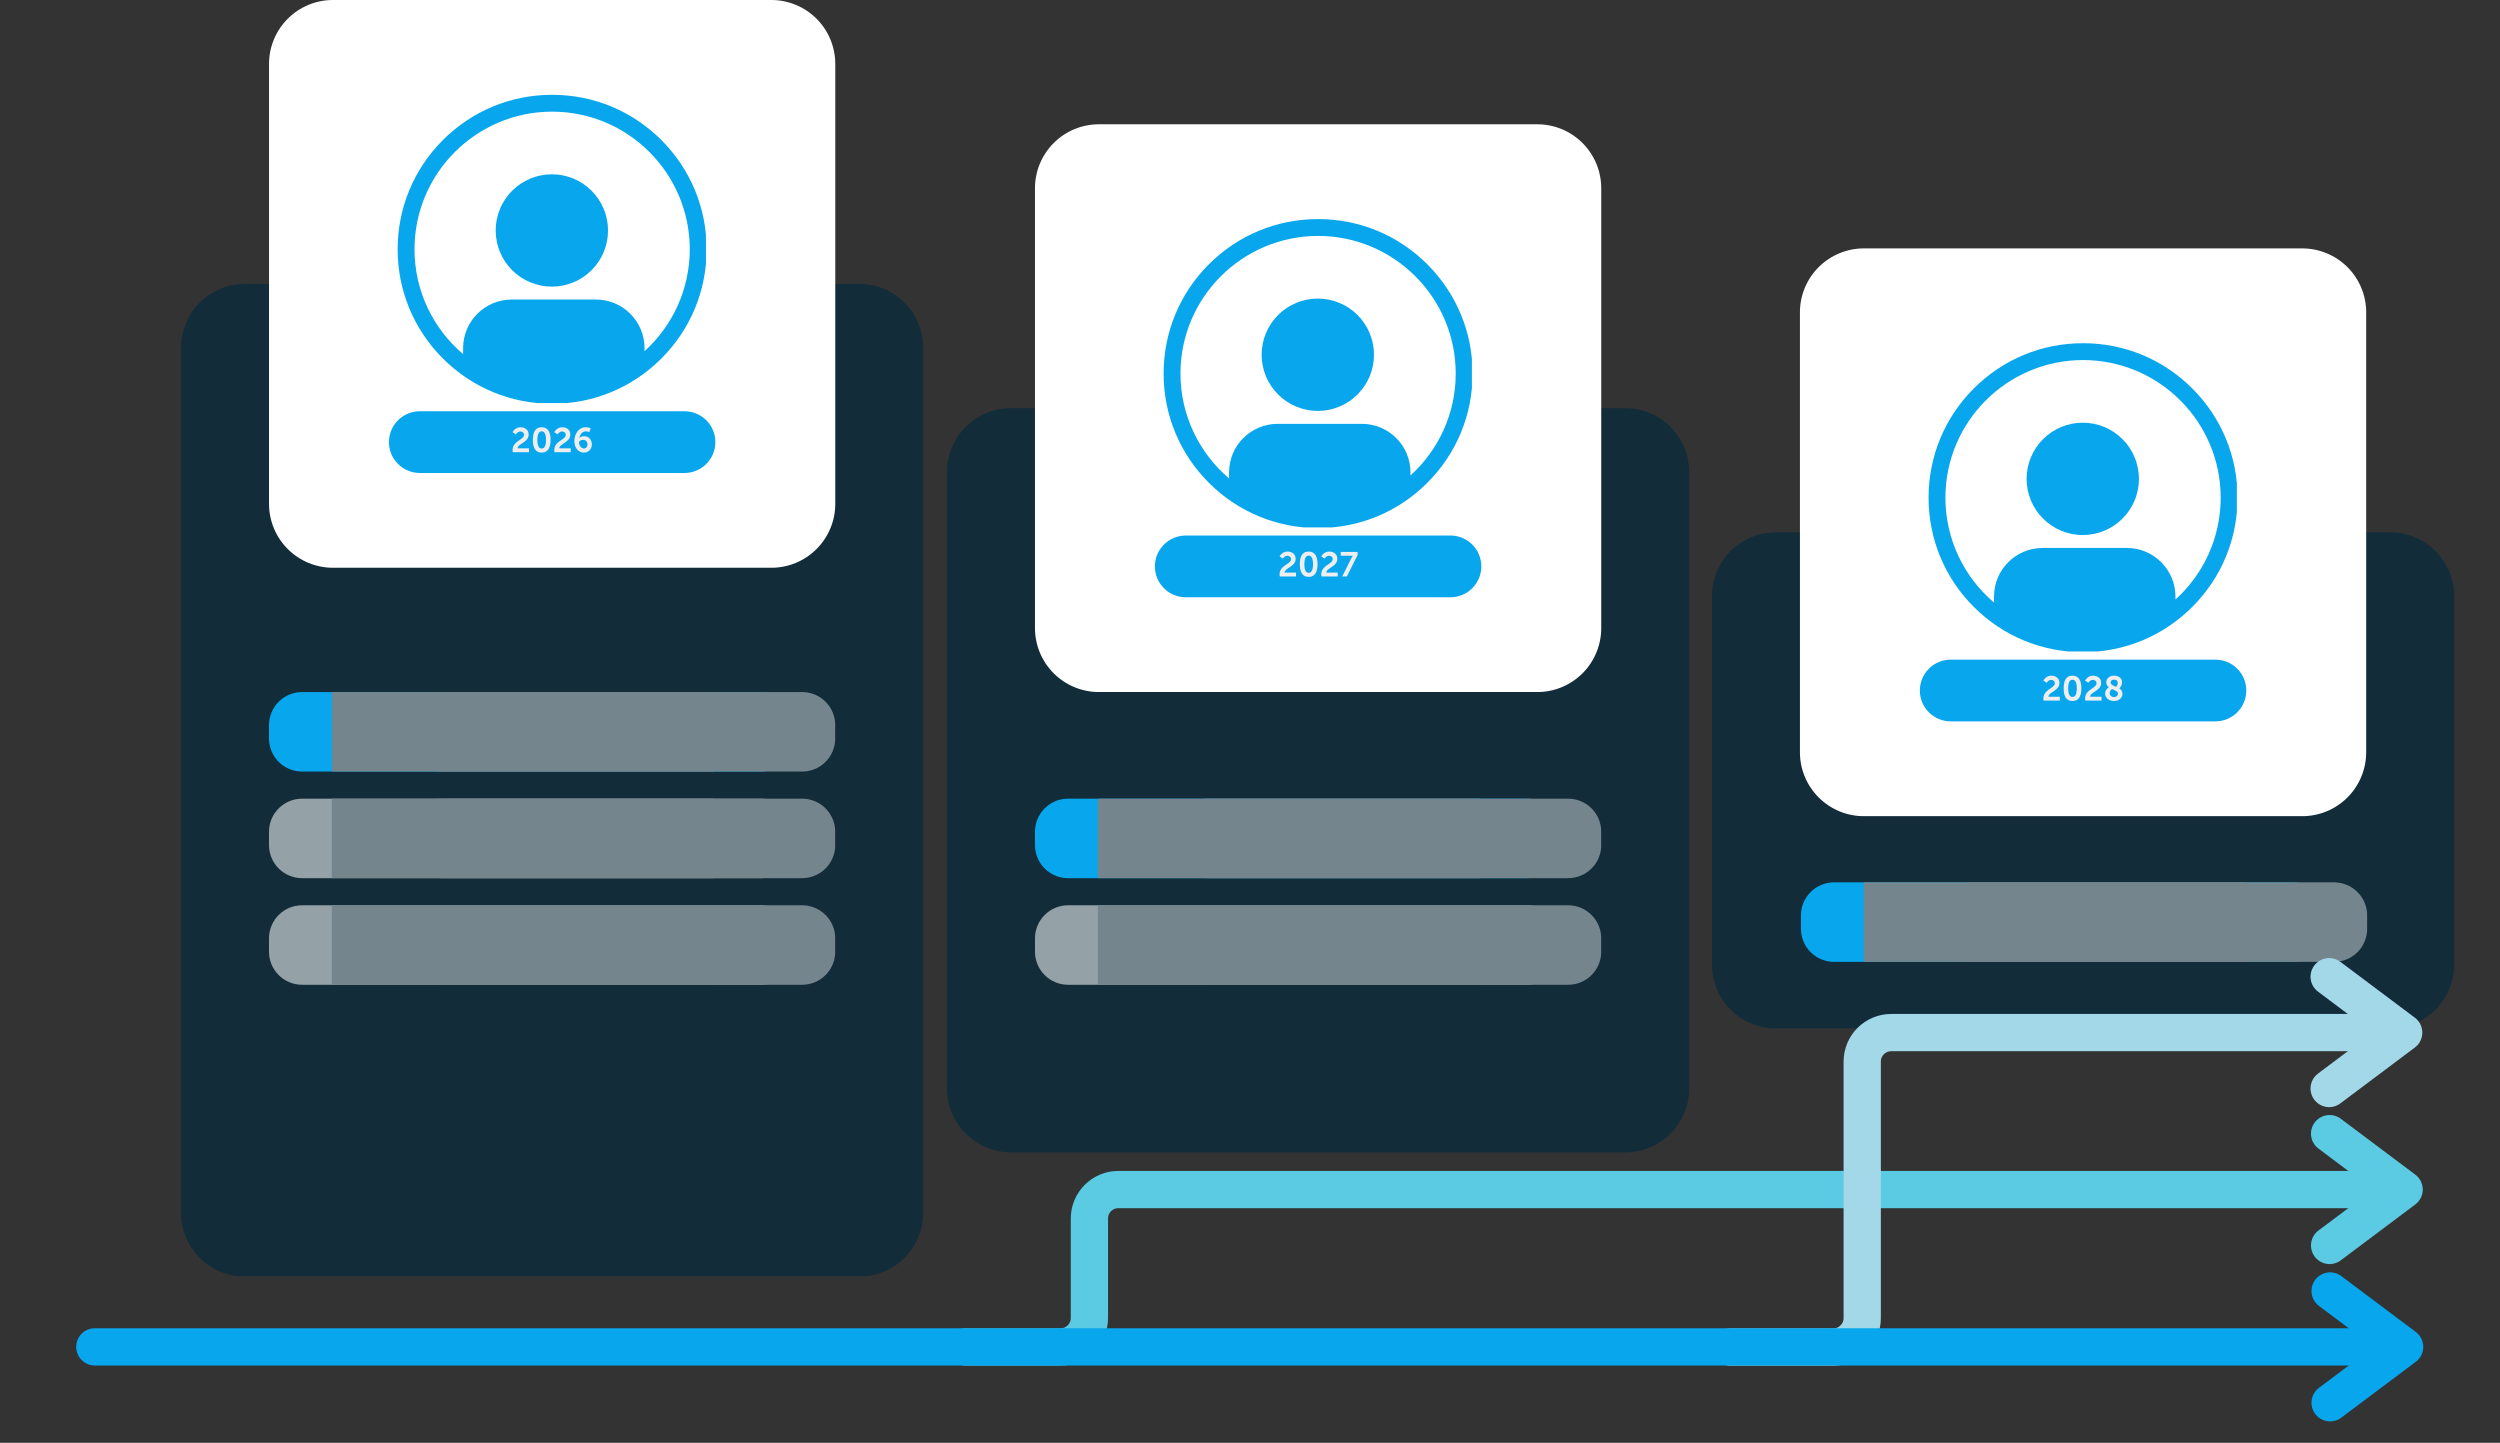 <svg xmlns="http://www.w3.org/2000/svg" xmlns:xlink="http://www.w3.org/1999/xlink" width="1206" zoomAndPan="magnify" viewBox="0 0 904.5 522" height="696" preserveAspectRatio="xMidYMid meet" version="1.0"><rect x="0" y="0" width="904.5" height="522" fill="#333333" stroke="none"/><defs><filter x="0%" y="0%" width="100%" height="100%" id="999847f999"><feColorMatrix values="0 0 0 0 1 0 0 0 0 1 0 0 0 0 1 0 0 0 1 0" color-interpolation-filters="sRGB"/></filter><g/><mask id="79020fb128"><g filter="url(#999847f999)"><rect x="-90.45" width="1085.4" fill="#000000" y="-52.2" height="626.4" fill-opacity="0.8"/></g></mask><clipPath id="d2622b3b4d"><path d="M 0.492 0.711 L 269.02 0.711 L 269.02 360 L 0.492 360 Z M 0.492 0.711 " clip-rule="nonzero"/></clipPath><clipPath id="6acf408156"><path d="M 23.629 0.711 L 245.879 0.711 C 252.016 0.711 257.902 3.148 262.242 7.488 C 266.582 11.824 269.02 17.711 269.02 23.848 L 269.02 336.746 C 269.02 342.883 266.582 348.766 262.242 353.105 C 257.902 357.445 252.016 359.883 245.879 359.883 L 23.629 359.883 C 17.492 359.883 11.605 357.445 7.27 353.105 C 2.93 348.766 0.492 342.883 0.492 336.746 L 0.492 23.848 C 0.492 17.711 2.93 11.824 7.27 7.488 C 11.605 3.148 17.492 0.711 23.629 0.711 Z M 23.629 0.711 " clip-rule="nonzero"/></clipPath><clipPath id="8402095696"><rect x="0" width="270" y="0" height="361"/></clipPath><clipPath id="be837ee012"><path d="M 97.332 0 L 302.203 0 L 302.203 205.941 L 97.332 205.941 Z M 97.332 0 " clip-rule="nonzero"/></clipPath><clipPath id="0abed08686"><path d="M 120.469 0 L 279.066 0 C 285.203 0 291.09 2.438 295.426 6.777 C 299.766 11.117 302.203 17 302.203 23.137 L 302.203 182.281 C 302.203 188.418 299.766 194.305 295.426 198.641 C 291.09 202.98 285.203 205.418 279.066 205.418 L 120.469 205.418 C 114.332 205.418 108.449 202.98 104.109 198.641 C 99.77 194.305 97.332 188.418 97.332 182.281 L 97.332 23.137 C 97.332 17 99.77 11.117 104.109 6.777 C 108.449 2.438 114.332 0 120.469 0 Z M 120.469 0 " clip-rule="nonzero"/></clipPath><clipPath id="f54406459d"><path d="M 140.719 148.793 L 258.898 148.793 L 258.898 171.121 L 140.719 171.121 Z M 140.719 148.793 " clip-rule="nonzero"/></clipPath><clipPath id="b1a705ef30"><path d="M 151.883 148.793 L 247.656 148.793 C 250.617 148.793 253.457 149.969 255.551 152.062 C 257.645 154.156 258.82 156.996 258.82 159.957 C 258.82 162.918 257.645 165.758 255.551 167.852 C 253.457 169.945 250.617 171.121 247.656 171.121 L 151.883 171.121 C 148.922 171.121 146.082 169.945 143.988 167.852 C 141.895 165.758 140.719 162.918 140.719 159.957 C 140.719 156.996 141.895 154.156 143.988 152.062 C 146.082 149.969 148.922 148.793 151.883 148.793 Z M 151.883 148.793 " clip-rule="nonzero"/></clipPath><clipPath id="eb440c0a4b"><path d="M 143.871 34.301 L 255.41 34.301 L 255.41 145.836 L 143.871 145.836 Z M 143.871 34.301 " clip-rule="nonzero"/></clipPath><mask id="7f83ae0af1"><g filter="url(#999847f999)"><rect x="-90.45" width="1085.4" fill="#000000" y="-52.2" height="626.4" fill-opacity="0.8"/></g></mask><clipPath id="e126130596"><path d="M 0.625 0.676 L 269.152 0.676 L 269.152 270 L 0.625 270 Z M 0.625 0.676 " clip-rule="nonzero"/></clipPath><clipPath id="8940bd18c5"><path d="M 23.766 0.676 L 246.016 0.676 C 252.152 0.676 258.039 3.113 262.379 7.449 C 266.715 11.789 269.152 17.676 269.152 23.812 L 269.152 246.781 C 269.152 252.918 266.715 258.801 262.379 263.141 C 258.039 267.48 252.152 269.918 246.016 269.918 L 23.766 269.918 C 17.629 269.918 11.742 267.48 7.402 263.141 C 3.062 258.801 0.625 252.918 0.625 246.781 L 0.625 23.812 C 0.625 17.676 3.062 11.789 7.402 7.449 C 11.742 3.113 17.629 0.676 23.766 0.676 Z M 23.766 0.676 " clip-rule="nonzero"/></clipPath><clipPath id="740450ffeb"><rect x="0" width="270" y="0" height="271"/></clipPath><clipPath id="da65357499"><path d="M 374.453 44.965 L 579.328 44.965 L 579.328 250.906 L 374.453 250.906 Z M 374.453 44.965 " clip-rule="nonzero"/></clipPath><clipPath id="1821b03026"><path d="M 397.59 44.965 L 556.188 44.965 C 562.324 44.965 568.211 47.402 572.551 51.742 C 576.891 56.082 579.328 61.965 579.328 68.102 L 579.328 227.246 C 579.328 233.383 576.891 239.27 572.551 243.605 C 568.211 247.945 562.324 250.383 556.188 250.383 L 397.59 250.383 C 391.457 250.383 385.57 247.945 381.23 243.605 C 376.891 239.27 374.453 233.383 374.453 227.246 L 374.453 68.102 C 374.453 61.965 376.891 56.082 381.23 51.742 C 385.57 47.402 391.457 44.965 397.59 44.965 Z M 397.59 44.965 " clip-rule="nonzero"/></clipPath><clipPath id="41096fe9c2"><path d="M 417.84 193.758 L 536 193.758 L 536 216.086 L 417.84 216.086 Z M 417.84 193.758 " clip-rule="nonzero"/></clipPath><clipPath id="a9cf125943"><path d="M 429.004 193.758 L 524.777 193.758 C 527.738 193.758 530.578 194.934 532.672 197.027 C 534.766 199.121 535.941 201.961 535.941 204.922 C 535.941 207.883 534.766 210.723 532.672 212.816 C 530.578 214.91 527.738 216.086 524.777 216.086 L 429.004 216.086 C 426.043 216.086 423.203 214.91 421.109 212.816 C 419.016 210.723 417.84 207.883 417.84 204.922 C 417.84 201.961 419.016 199.121 421.109 197.027 C 423.203 194.934 426.043 193.758 429.004 193.758 Z M 429.004 193.758 " clip-rule="nonzero"/></clipPath><clipPath id="d9c8f77b98"><path d="M 420.996 79.262 L 532.531 79.262 L 532.531 190.801 L 420.996 190.801 Z M 420.996 79.262 " clip-rule="nonzero"/></clipPath><mask id="de39e31d1d"><g filter="url(#999847f999)"><rect x="-90.45" width="1085.4" fill="#000000" y="-52.2" height="626.4" fill-opacity="0.8"/></g></mask><clipPath id="e243fc5533"><path d="M 0.387 0.582 L 268.914 0.582 L 268.914 180.77 L 0.387 180.77 Z M 0.387 0.582 " clip-rule="nonzero"/></clipPath><clipPath id="ce58efbd39"><path d="M 23.527 0.582 L 245.777 0.582 C 251.914 0.582 257.801 3.02 262.137 7.359 C 266.477 11.699 268.914 17.582 268.914 23.719 L 268.914 156.957 C 268.914 163.09 266.477 168.977 262.137 173.316 C 257.801 177.656 251.914 180.094 245.777 180.094 L 23.527 180.094 C 17.391 180.094 11.504 177.656 7.164 173.316 C 2.824 168.977 0.387 163.09 0.387 156.957 L 0.387 23.719 C 0.387 17.582 2.824 11.699 7.164 7.359 C 11.504 3.02 17.391 0.582 23.527 0.582 Z M 23.527 0.582 " clip-rule="nonzero"/></clipPath><clipPath id="00e6d7a7c5"><rect x="0" width="270" y="0" height="181"/></clipPath><clipPath id="45235bd76e"><path d="M 651.215 89.871 L 856.086 89.871 L 856.086 295.816 L 651.215 295.816 Z M 651.215 89.871 " clip-rule="nonzero"/></clipPath><clipPath id="3d6ec89b22"><path d="M 674.352 89.871 L 832.949 89.871 C 839.086 89.871 844.973 92.309 849.312 96.648 C 853.648 100.988 856.086 106.875 856.086 113.012 L 856.086 272.156 C 856.086 278.289 853.648 284.176 849.312 288.516 C 844.973 292.855 839.086 295.293 832.949 295.293 L 674.352 295.293 C 668.215 295.293 662.332 292.855 657.992 288.516 C 653.652 284.176 651.215 278.289 651.215 272.156 L 651.215 113.012 C 651.215 106.875 653.652 100.988 657.992 96.648 C 662.332 92.309 668.215 89.871 674.352 89.871 Z M 674.352 89.871 " clip-rule="nonzero"/></clipPath><clipPath id="7a0e83c40a"><path d="M 694.602 238.664 L 812.785 238.664 L 812.785 260.992 L 694.602 260.992 Z M 694.602 238.664 " clip-rule="nonzero"/></clipPath><clipPath id="07b11246ac"><path d="M 705.766 238.664 L 801.539 238.664 C 804.5 238.664 807.34 239.84 809.434 241.934 C 811.527 244.027 812.703 246.867 812.703 249.828 C 812.703 252.789 811.527 255.629 809.434 257.723 C 807.34 259.816 804.5 260.992 801.539 260.992 L 705.766 260.992 C 702.805 260.992 699.965 259.816 697.871 257.723 C 695.777 255.629 694.602 252.789 694.602 249.828 C 694.602 246.867 695.777 244.027 697.871 241.934 C 699.965 239.84 702.805 238.664 705.766 238.664 Z M 705.766 238.664 " clip-rule="nonzero"/></clipPath><clipPath id="a6e8e06f6a"><path d="M 697.758 124.172 L 809.293 124.172 L 809.293 235.707 L 697.758 235.707 Z M 697.758 124.172 " clip-rule="nonzero"/></clipPath><clipPath id="527d12c4fd"><path d="M 651.578 319.234 L 841.711 319.234 L 841.711 348.004 L 651.578 348.004 Z M 651.578 319.234 " clip-rule="nonzero"/></clipPath><clipPath id="b28f7086c9"><path d="M 663.555 319.234 L 829.715 319.234 C 832.891 319.234 835.938 320.496 838.184 322.742 C 840.43 324.988 841.691 328.035 841.691 331.215 L 841.691 336.027 C 841.691 339.203 840.43 342.25 838.184 344.496 C 835.938 346.742 832.891 348.004 829.715 348.004 L 663.555 348.004 C 660.375 348.004 657.332 346.742 655.086 344.496 C 652.84 342.25 651.578 339.203 651.578 336.027 L 651.578 331.215 C 651.578 328.035 652.84 324.988 655.086 322.742 C 657.332 320.496 660.375 319.234 663.555 319.234 Z M 663.555 319.234 " clip-rule="nonzero"/></clipPath><clipPath id="cac5d9e7fa"><path d="M 702.137 319.234 L 856.539 319.234 L 856.539 348.004 L 702.137 348.004 Z M 702.137 319.234 " clip-rule="nonzero"/></clipPath><clipPath id="86a46e390f"><path d="M 714.117 319.234 L 844.473 319.234 C 847.648 319.234 850.695 320.496 852.941 322.742 C 855.188 324.988 856.449 328.035 856.449 331.215 L 856.449 336.027 C 856.449 339.203 855.188 342.25 852.941 344.496 C 850.695 346.742 847.648 348.004 844.473 348.004 L 714.117 348.004 C 710.938 348.004 707.895 346.742 705.648 344.496 C 703.402 342.25 702.137 339.203 702.137 336.027 L 702.137 331.215 C 702.137 328.035 703.402 324.988 705.648 322.742 C 707.895 320.496 710.938 319.234 714.117 319.234 Z M 714.117 319.234 " clip-rule="nonzero"/></clipPath><clipPath id="2e23f81a3f"><path d="M 674.316 319.234 L 812.637 319.234 L 812.637 348.004 L 674.316 348.004 Z M 674.316 319.234 " clip-rule="nonzero"/></clipPath><clipPath id="9f81e4fb0c"><path d="M 273 354 L 903.387 354 L 903.387 521 L 273 521 Z M 273 354 " clip-rule="nonzero"/></clipPath><clipPath id="489d5dc9f9"><path d="M 549 297 L 903.387 297 L 903.387 521 L 549 521 Z M 549 297 " clip-rule="nonzero"/></clipPath><clipPath id="0347d422de"><path d="M 97.32 250.383 L 287.453 250.383 L 287.453 279.152 L 97.32 279.152 Z M 97.32 250.383 " clip-rule="nonzero"/></clipPath><clipPath id="940214fd1a"><path d="M 109.297 250.383 L 275.457 250.383 C 278.633 250.383 281.68 251.645 283.926 253.891 C 286.172 256.137 287.434 259.184 287.434 262.359 L 287.434 267.176 C 287.434 270.352 286.172 273.398 283.926 275.645 C 281.68 277.891 278.633 279.152 275.457 279.152 L 109.297 279.152 C 106.117 279.152 103.074 277.891 100.828 275.645 C 98.582 273.398 97.32 270.352 97.32 267.176 L 97.32 262.359 C 97.32 259.184 98.582 256.137 100.828 253.891 C 103.074 251.645 106.117 250.383 109.297 250.383 Z M 109.297 250.383 " clip-rule="nonzero"/></clipPath><clipPath id="47d41386cf"><path d="M 147.879 250.383 L 302.281 250.383 L 302.281 279.152 L 147.879 279.152 Z M 147.879 250.383 " clip-rule="nonzero"/></clipPath><clipPath id="0a92e9feb9"><path d="M 159.859 250.383 L 290.215 250.383 C 293.391 250.383 296.438 251.645 298.684 253.891 C 300.93 256.137 302.191 259.184 302.191 262.359 L 302.191 267.176 C 302.191 270.352 300.93 273.398 298.684 275.645 C 296.438 277.891 293.391 279.152 290.215 279.152 L 159.859 279.152 C 156.68 279.152 153.637 277.891 151.391 275.645 C 149.145 273.398 147.879 270.352 147.879 267.176 L 147.879 262.359 C 147.879 259.184 149.145 256.137 151.391 253.891 C 153.637 251.645 156.68 250.383 159.859 250.383 Z M 159.859 250.383 " clip-rule="nonzero"/></clipPath><clipPath id="008db5953d"><path d="M 120.059 250.383 L 258.379 250.383 L 258.379 279.152 L 120.059 279.152 Z M 120.059 250.383 " clip-rule="nonzero"/></clipPath><clipPath id="3c995cf491"><path d="M 97.32 288.957 L 287.453 288.957 L 287.453 317.723 L 97.32 317.723 Z M 97.32 288.957 " clip-rule="nonzero"/></clipPath><clipPath id="078c04a305"><path d="M 109.297 288.957 L 275.457 288.957 C 278.633 288.957 281.68 290.219 283.926 292.465 C 286.172 294.711 287.434 297.758 287.434 300.934 L 287.434 305.746 C 287.434 308.922 286.172 311.969 283.926 314.215 C 281.68 316.461 278.633 317.723 275.457 317.723 L 109.297 317.723 C 106.117 317.723 103.074 316.461 100.828 314.215 C 98.582 311.969 97.32 308.922 97.32 305.746 L 97.32 300.934 C 97.32 297.758 98.582 294.711 100.828 292.465 C 103.074 290.219 106.117 288.957 109.297 288.957 Z M 109.297 288.957 " clip-rule="nonzero"/></clipPath><clipPath id="6a30a1aeae"><path d="M 147.879 288.957 L 302.281 288.957 L 302.281 317.723 L 147.879 317.723 Z M 147.879 288.957 " clip-rule="nonzero"/></clipPath><clipPath id="6157278898"><path d="M 159.859 288.957 L 290.215 288.957 C 293.391 288.957 296.438 290.219 298.684 292.465 C 300.93 294.711 302.191 297.758 302.191 300.934 L 302.191 305.746 C 302.191 308.922 300.93 311.969 298.684 314.215 C 296.438 316.461 293.391 317.723 290.215 317.723 L 159.859 317.723 C 156.68 317.723 153.637 316.461 151.391 314.215 C 149.145 311.969 147.879 308.922 147.879 305.746 L 147.879 300.934 C 147.879 297.758 149.145 294.711 151.391 292.465 C 153.637 290.219 156.68 288.957 159.859 288.957 Z M 159.859 288.957 " clip-rule="nonzero"/></clipPath><clipPath id="5f182b627e"><path d="M 120.059 288.957 L 258.379 288.957 L 258.379 317.723 L 120.059 317.723 Z M 120.059 288.957 " clip-rule="nonzero"/></clipPath><clipPath id="49834b8a94"><path d="M 97.32 327.527 L 287.453 327.527 L 287.453 356.293 L 97.32 356.293 Z M 97.32 327.527 " clip-rule="nonzero"/></clipPath><clipPath id="31635e77af"><path d="M 109.297 327.527 L 275.457 327.527 C 278.633 327.527 281.68 328.789 283.926 331.035 C 286.172 333.281 287.434 336.328 287.434 339.504 L 287.434 344.316 C 287.434 347.496 286.172 350.539 283.926 352.785 C 281.68 355.031 278.633 356.293 275.457 356.293 L 109.297 356.293 C 106.117 356.293 103.074 355.031 100.828 352.785 C 98.582 350.539 97.32 347.496 97.32 344.316 L 97.32 339.504 C 97.32 336.328 98.582 333.281 100.828 331.035 C 103.074 328.789 106.117 327.527 109.297 327.527 Z M 109.297 327.527 " clip-rule="nonzero"/></clipPath><clipPath id="0f36d1eb75"><path d="M 147.879 327.527 L 302.281 327.527 L 302.281 356.293 L 147.879 356.293 Z M 147.879 327.527 " clip-rule="nonzero"/></clipPath><clipPath id="6c99c6d6c9"><path d="M 159.859 327.527 L 290.215 327.527 C 293.391 327.527 296.438 328.789 298.684 331.035 C 300.93 333.281 302.191 336.328 302.191 339.504 L 302.191 344.316 C 302.191 347.496 300.93 350.539 298.684 352.785 C 296.438 355.031 293.391 356.293 290.215 356.293 L 159.859 356.293 C 156.68 356.293 153.637 355.031 151.391 352.785 C 149.145 350.539 147.879 347.496 147.879 344.316 L 147.879 339.504 C 147.879 336.328 149.145 333.281 151.391 331.035 C 153.637 328.789 156.68 327.527 159.859 327.527 Z M 159.859 327.527 " clip-rule="nonzero"/></clipPath><clipPath id="ae4c6e1d76"><path d="M 120.059 327.527 L 258.379 327.527 L 258.379 356.293 L 120.059 356.293 Z M 120.059 327.527 " clip-rule="nonzero"/></clipPath><clipPath id="2fb3e9194e"><path d="M 374.453 288.957 L 564.59 288.957 L 564.59 317.723 L 374.453 317.723 Z M 374.453 288.957 " clip-rule="nonzero"/></clipPath><clipPath id="3540a0255c"><path d="M 386.43 288.957 L 552.59 288.957 C 555.77 288.957 558.812 290.219 561.059 292.465 C 563.305 294.711 564.566 297.758 564.566 300.934 L 564.566 305.746 C 564.566 308.922 563.305 311.969 561.059 314.215 C 558.812 316.461 555.77 317.723 552.59 317.723 L 386.43 317.723 C 383.254 317.723 380.207 316.461 377.961 314.215 C 375.715 311.969 374.453 308.922 374.453 305.746 L 374.453 300.934 C 374.453 297.758 375.715 294.711 377.961 292.465 C 380.207 290.219 383.254 288.957 386.43 288.957 Z M 386.43 288.957 " clip-rule="nonzero"/></clipPath><clipPath id="fd3244d84c"><path d="M 425.016 288.957 L 579.418 288.957 L 579.418 317.723 L 425.016 317.723 Z M 425.016 288.957 " clip-rule="nonzero"/></clipPath><clipPath id="cc3d39d3ef"><path d="M 436.992 288.957 L 567.348 288.957 C 570.527 288.957 573.574 290.219 575.82 292.465 C 578.066 294.711 579.328 297.758 579.328 300.934 L 579.328 305.746 C 579.328 308.922 578.066 311.969 575.82 314.215 C 573.574 316.461 570.527 317.723 567.348 317.723 L 436.992 317.723 C 433.816 317.723 430.77 316.461 428.523 314.215 C 426.277 311.969 425.016 308.922 425.016 305.746 L 425.016 300.934 C 425.016 297.758 426.277 294.711 428.523 292.465 C 430.77 290.219 433.816 288.957 436.992 288.957 Z M 436.992 288.957 " clip-rule="nonzero"/></clipPath><clipPath id="42e5ab1963"><path d="M 397.195 288.957 L 535.512 288.957 L 535.512 317.723 L 397.195 317.723 Z M 397.195 288.957 " clip-rule="nonzero"/></clipPath><clipPath id="2232312cae"><path d="M 374.453 327.527 L 564.59 327.527 L 564.59 356.293 L 374.453 356.293 Z M 374.453 327.527 " clip-rule="nonzero"/></clipPath><clipPath id="6fda7435be"><path d="M 386.43 327.527 L 552.59 327.527 C 555.77 327.527 558.812 328.789 561.059 331.035 C 563.305 333.281 564.566 336.328 564.566 339.504 L 564.566 344.316 C 564.566 347.496 563.305 350.539 561.059 352.785 C 558.812 355.031 555.77 356.293 552.59 356.293 L 386.43 356.293 C 383.254 356.293 380.207 355.031 377.961 352.785 C 375.715 350.539 374.453 347.496 374.453 344.316 L 374.453 339.504 C 374.453 336.328 375.715 333.281 377.961 331.035 C 380.207 328.789 383.254 327.527 386.43 327.527 Z M 386.43 327.527 " clip-rule="nonzero"/></clipPath><clipPath id="3b407c8ba2"><path d="M 425.016 327.527 L 579.418 327.527 L 579.418 356.293 L 425.016 356.293 Z M 425.016 327.527 " clip-rule="nonzero"/></clipPath><clipPath id="a9cfcdef24"><path d="M 436.992 327.527 L 567.348 327.527 C 570.527 327.527 573.574 328.789 575.82 331.035 C 578.066 333.281 579.328 336.328 579.328 339.504 L 579.328 344.316 C 579.328 347.496 578.066 350.539 575.82 352.785 C 573.574 355.031 570.527 356.293 567.348 356.293 L 436.992 356.293 C 433.816 356.293 430.77 355.031 428.523 352.785 C 426.277 350.539 425.016 347.496 425.016 344.316 L 425.016 339.504 C 425.016 336.328 426.277 333.281 428.523 331.035 C 430.77 328.789 433.816 327.527 436.992 327.527 Z M 436.992 327.527 " clip-rule="nonzero"/></clipPath><clipPath id="49d0bcf184"><path d="M 397.195 327.527 L 535.512 327.527 L 535.512 356.293 L 397.195 356.293 Z M 397.195 327.527 " clip-rule="nonzero"/></clipPath></defs><g mask="url(#79020fb128)"><g transform="matrix(1, 0, 0, 1, 65, 102)"><g clip-path="url(#8402095696)"><g clip-path="url(#d2622b3b4d)"><g clip-path="url(#6acf408156)"><path fill="#0a2a3c" d="M 0.492 0.711 L 269.02 0.711 L 269.02 359.68 L 0.492 359.68 Z M 0.492 0.711 " fill-opacity="1" fill-rule="nonzero"/></g></g></g></g></g><g clip-path="url(#be837ee012)"><g clip-path="url(#0abed08686)"><path fill="#ffffff" d="M 97.332 0 L 302.203 0 L 302.203 205.406 L 97.332 205.406 Z M 97.332 0 " fill-opacity="1" fill-rule="nonzero"/></g></g><g clip-path="url(#f54406459d)"><g clip-path="url(#b1a705ef30)"><path fill="#07a6ed" d="M 140.719 148.793 L 258.812 148.793 L 258.812 171.121 L 140.719 171.121 Z M 140.719 148.793 " fill-opacity="1" fill-rule="nonzero"/></g></g><g fill="#eeeeee" fill-opacity="1"><g transform="translate(184.827, 163.596)"><g><path d="M 0.703 0 C 0.68 -0.145 0.66 -0.281 0.641 -0.406 C 0.629 -0.531 0.625 -0.656 0.625 -0.781 C 0.625 -1.312 0.723 -1.773 0.922 -2.172 C 1.117 -2.578 1.375 -2.93 1.688 -3.234 C 2.008 -3.547 2.344 -3.82 2.688 -4.062 C 3.039 -4.312 3.375 -4.547 3.688 -4.766 C 4.008 -4.984 4.27 -5.211 4.469 -5.453 C 4.664 -5.691 4.766 -5.957 4.766 -6.25 C 4.766 -6.645 4.633 -6.945 4.375 -7.156 C 4.113 -7.375 3.797 -7.484 3.422 -7.484 C 3.16 -7.484 2.93 -7.43 2.734 -7.328 C 2.535 -7.223 2.367 -7.098 2.234 -6.953 C 2.098 -6.816 1.992 -6.695 1.922 -6.594 C 1.859 -6.488 1.828 -6.438 1.828 -6.438 L 0.625 -7.234 C 0.625 -7.234 0.656 -7.297 0.719 -7.422 C 0.789 -7.547 0.898 -7.691 1.047 -7.859 C 1.191 -8.035 1.379 -8.211 1.609 -8.391 C 1.836 -8.566 2.113 -8.711 2.438 -8.828 C 2.758 -8.953 3.133 -9.016 3.562 -9.016 C 4.082 -9.016 4.562 -8.91 5 -8.703 C 5.438 -8.504 5.785 -8.207 6.047 -7.812 C 6.305 -7.426 6.438 -6.953 6.438 -6.391 C 6.438 -5.922 6.344 -5.504 6.156 -5.141 C 5.969 -4.785 5.719 -4.469 5.406 -4.188 C 5.102 -3.914 4.781 -3.664 4.438 -3.438 C 4.102 -3.219 3.785 -3.004 3.484 -2.797 C 3.18 -2.586 2.93 -2.367 2.734 -2.141 C 2.547 -1.922 2.445 -1.672 2.438 -1.391 L 6.578 -1.391 L 6.578 0 Z M 0.703 0 "/></g></g></g><g fill="#eeeeee" fill-opacity="1"><g transform="translate(192.065, 163.596)"><g><path d="M 3.922 0.156 C 3.316 0.156 2.805 0.035 2.391 -0.203 C 1.973 -0.441 1.641 -0.77 1.391 -1.188 C 1.148 -1.613 0.977 -2.102 0.875 -2.656 C 0.77 -3.219 0.719 -3.812 0.719 -4.438 C 0.719 -5.082 0.77 -5.676 0.875 -6.219 C 0.977 -6.77 1.148 -7.254 1.391 -7.672 C 1.641 -8.098 1.973 -8.426 2.391 -8.656 C 2.805 -8.895 3.316 -9.016 3.922 -9.016 C 4.523 -9.016 5.031 -8.895 5.438 -8.656 C 5.852 -8.426 6.188 -8.098 6.438 -7.672 C 6.688 -7.254 6.863 -6.77 6.969 -6.219 C 7.082 -5.676 7.141 -5.082 7.141 -4.438 C 7.141 -3.812 7.082 -3.219 6.969 -2.656 C 6.863 -2.102 6.688 -1.613 6.438 -1.188 C 6.188 -0.77 5.852 -0.441 5.438 -0.203 C 5.031 0.035 4.523 0.156 3.922 0.156 Z M 3.922 -1.328 C 4.328 -1.328 4.641 -1.461 4.859 -1.734 C 5.086 -2.016 5.25 -2.391 5.344 -2.859 C 5.438 -3.336 5.484 -3.863 5.484 -4.438 C 5.484 -5.02 5.438 -5.539 5.344 -6 C 5.25 -6.469 5.086 -6.836 4.859 -7.109 C 4.641 -7.391 4.328 -7.531 3.922 -7.531 C 3.523 -7.531 3.211 -7.391 2.984 -7.109 C 2.754 -6.836 2.594 -6.469 2.5 -6 C 2.406 -5.539 2.359 -5.02 2.359 -4.438 C 2.359 -3.863 2.406 -3.336 2.5 -2.859 C 2.594 -2.391 2.754 -2.016 2.984 -1.734 C 3.211 -1.461 3.523 -1.328 3.922 -1.328 Z M 3.922 -1.328 "/></g></g></g><g fill="#eeeeee" fill-opacity="1"><g transform="translate(199.915, 163.596)"><g><path d="M 0.703 0 C 0.68 -0.145 0.66 -0.281 0.641 -0.406 C 0.629 -0.531 0.625 -0.656 0.625 -0.781 C 0.625 -1.312 0.723 -1.773 0.922 -2.172 C 1.117 -2.578 1.375 -2.93 1.688 -3.234 C 2.008 -3.547 2.344 -3.82 2.688 -4.062 C 3.039 -4.312 3.375 -4.547 3.688 -4.766 C 4.008 -4.984 4.27 -5.211 4.469 -5.453 C 4.664 -5.691 4.766 -5.957 4.766 -6.25 C 4.766 -6.645 4.633 -6.945 4.375 -7.156 C 4.113 -7.375 3.797 -7.484 3.422 -7.484 C 3.16 -7.484 2.93 -7.43 2.734 -7.328 C 2.535 -7.223 2.367 -7.098 2.234 -6.953 C 2.098 -6.816 1.992 -6.695 1.922 -6.594 C 1.859 -6.488 1.828 -6.438 1.828 -6.438 L 0.625 -7.234 C 0.625 -7.234 0.656 -7.297 0.719 -7.422 C 0.789 -7.547 0.898 -7.691 1.047 -7.859 C 1.191 -8.035 1.379 -8.211 1.609 -8.391 C 1.836 -8.566 2.113 -8.711 2.438 -8.828 C 2.758 -8.953 3.133 -9.016 3.562 -9.016 C 4.082 -9.016 4.562 -8.91 5 -8.703 C 5.438 -8.504 5.785 -8.207 6.047 -7.812 C 6.305 -7.426 6.438 -6.953 6.438 -6.391 C 6.438 -5.922 6.344 -5.504 6.156 -5.141 C 5.969 -4.785 5.719 -4.469 5.406 -4.188 C 5.102 -3.914 4.781 -3.664 4.438 -3.438 C 4.102 -3.219 3.785 -3.004 3.484 -2.797 C 3.18 -2.586 2.93 -2.367 2.734 -2.141 C 2.547 -1.922 2.445 -1.672 2.438 -1.391 L 6.578 -1.391 L 6.578 0 Z M 0.703 0 "/></g></g></g><g fill="#eeeeee" fill-opacity="1"><g transform="translate(207.153, 163.596)"><g><path d="M 4.078 0.156 C 3.461 0.156 2.895 -0.008 2.375 -0.344 C 1.852 -0.676 1.438 -1.156 1.125 -1.781 C 0.812 -2.406 0.656 -3.164 0.656 -4.062 C 0.656 -4.645 0.738 -5.223 0.906 -5.797 C 1.07 -6.379 1.328 -6.91 1.672 -7.391 C 2.016 -7.879 2.441 -8.27 2.953 -8.562 C 3.461 -8.863 4.062 -9.016 4.75 -9.016 C 5.125 -9.016 5.445 -8.984 5.719 -8.922 C 5.988 -8.859 6.191 -8.797 6.328 -8.734 C 6.473 -8.672 6.547 -8.641 6.547 -8.641 L 6.078 -7.25 C 6.078 -7.25 6.02 -7.27 5.906 -7.312 C 5.801 -7.363 5.656 -7.41 5.469 -7.453 C 5.281 -7.504 5.066 -7.531 4.828 -7.531 C 4.359 -7.531 3.961 -7.414 3.641 -7.188 C 3.316 -6.957 3.055 -6.66 2.859 -6.297 C 2.672 -5.941 2.539 -5.562 2.469 -5.156 L 2.5 -5.156 C 2.656 -5.344 2.891 -5.492 3.203 -5.609 C 3.523 -5.723 3.844 -5.781 4.156 -5.781 C 4.738 -5.781 5.238 -5.645 5.656 -5.375 C 6.082 -5.102 6.41 -4.742 6.641 -4.297 C 6.879 -3.848 7 -3.359 7 -2.828 C 7 -2.273 6.879 -1.773 6.641 -1.328 C 6.398 -0.879 6.062 -0.52 5.625 -0.25 C 5.188 0.02 4.672 0.156 4.078 0.156 Z M 4.078 -1.328 C 4.492 -1.328 4.816 -1.473 5.047 -1.766 C 5.285 -2.055 5.406 -2.41 5.406 -2.828 C 5.406 -3.273 5.266 -3.656 4.984 -3.969 C 4.711 -4.289 4.312 -4.453 3.781 -4.453 C 3.383 -4.453 3.039 -4.359 2.75 -4.172 C 2.469 -3.992 2.328 -3.77 2.328 -3.5 C 2.328 -3.133 2.41 -2.785 2.578 -2.453 C 2.742 -2.117 2.957 -1.848 3.219 -1.641 C 3.488 -1.43 3.773 -1.328 4.078 -1.328 Z M 4.078 -1.328 "/></g></g></g><g clip-path="url(#eb440c0a4b)"><path fill="#07a6ed" d="M 239.285 50.668 C 228.727 40.113 214.691 34.301 199.762 34.301 C 184.836 34.301 170.801 40.113 160.242 50.668 C 149.688 61.227 143.871 75.262 143.871 90.191 C 143.871 105.117 149.688 119.152 160.242 129.711 C 170.801 140.266 184.836 146.082 199.762 146.082 C 214.691 146.082 228.727 140.266 239.285 129.711 C 249.844 119.156 255.656 105.117 255.656 90.191 C 255.656 75.262 249.84 61.227 239.285 50.668 Z M 233.195 127.059 L 233.195 125.965 C 233.195 116.25 225.324 108.379 215.613 108.379 L 185.133 108.379 C 175.422 108.379 167.551 116.254 167.551 125.965 L 167.551 128.125 C 156.801 118.984 149.969 105.371 149.969 90.191 C 149.969 62.734 172.305 40.395 199.762 40.395 C 227.219 40.395 249.559 62.734 249.559 90.191 C 249.559 104.789 243.238 117.945 233.195 127.059 Z M 233.195 127.059 " fill-opacity="1" fill-rule="nonzero"/></g><path fill="#07a6ed" d="M 219.984 83.383 C 219.984 84.047 219.953 84.711 219.887 85.371 C 219.82 86.035 219.723 86.691 219.594 87.348 C 219.465 88 219.305 88.645 219.109 89.281 C 218.918 89.918 218.691 90.543 218.438 91.16 C 218.184 91.773 217.898 92.375 217.586 92.961 C 217.27 93.547 216.93 94.117 216.559 94.672 C 216.191 95.227 215.793 95.758 215.371 96.273 C 214.949 96.789 214.504 97.281 214.031 97.75 C 213.562 98.223 213.07 98.668 212.555 99.09 C 212.039 99.512 211.508 99.91 210.953 100.281 C 210.398 100.648 209.828 100.992 209.242 101.305 C 208.656 101.617 208.055 101.902 207.438 102.156 C 206.824 102.414 206.199 102.637 205.562 102.828 C 204.926 103.023 204.277 103.184 203.625 103.312 C 202.973 103.445 202.316 103.543 201.652 103.605 C 200.992 103.672 200.328 103.703 199.66 103.703 C 198.996 103.703 198.332 103.672 197.668 103.605 C 197.008 103.543 196.348 103.445 195.695 103.312 C 195.043 103.184 194.398 103.023 193.762 102.828 C 193.125 102.637 192.5 102.414 191.883 102.156 C 191.27 101.902 190.668 101.617 190.082 101.305 C 189.492 100.992 188.922 100.648 188.371 100.281 C 187.816 99.91 187.281 99.512 186.77 99.09 C 186.254 98.668 185.762 98.223 185.289 97.75 C 184.82 97.281 184.375 96.789 183.949 96.273 C 183.527 95.758 183.133 95.227 182.762 94.672 C 182.395 94.117 182.051 93.547 181.738 92.961 C 181.422 92.375 181.141 91.773 180.887 91.16 C 180.629 90.543 180.406 89.918 180.215 89.281 C 180.02 88.645 179.859 88 179.727 87.348 C 179.598 86.691 179.5 86.035 179.438 85.371 C 179.371 84.711 179.336 84.047 179.336 83.383 C 179.336 82.715 179.371 82.051 179.438 81.391 C 179.5 80.727 179.598 80.07 179.727 79.414 C 179.859 78.762 180.02 78.117 180.215 77.48 C 180.406 76.844 180.629 76.219 180.887 75.602 C 181.141 74.988 181.422 74.387 181.738 73.801 C 182.051 73.215 182.395 72.645 182.762 72.09 C 183.133 71.535 183.527 71.004 183.949 70.488 C 184.375 69.973 184.82 69.48 185.289 69.012 C 185.762 68.539 186.254 68.094 186.77 67.672 C 187.281 67.25 187.816 66.852 188.371 66.484 C 188.922 66.113 189.492 65.77 190.082 65.457 C 190.668 65.145 191.27 64.859 191.883 64.605 C 192.5 64.352 193.125 64.125 193.762 63.934 C 194.398 63.738 195.043 63.578 195.695 63.449 C 196.348 63.316 197.008 63.219 197.668 63.156 C 198.332 63.09 198.996 63.059 199.66 63.059 C 200.328 63.059 200.992 63.09 201.652 63.156 C 202.316 63.219 202.973 63.316 203.625 63.449 C 204.277 63.578 204.926 63.738 205.562 63.934 C 206.199 64.125 206.824 64.352 207.438 64.605 C 208.055 64.859 208.656 65.145 209.242 65.457 C 209.828 65.77 210.398 66.113 210.953 66.484 C 211.508 66.852 212.039 67.25 212.555 67.672 C 213.07 68.094 213.562 68.539 214.031 69.012 C 214.504 69.48 214.949 69.973 215.371 70.488 C 215.793 71.004 216.191 71.535 216.559 72.09 C 216.93 72.645 217.27 73.215 217.586 73.801 C 217.898 74.387 218.184 74.988 218.438 75.602 C 218.691 76.219 218.918 76.844 219.109 77.48 C 219.305 78.117 219.465 78.762 219.594 79.414 C 219.723 80.07 219.82 80.727 219.887 81.391 C 219.953 82.051 219.984 82.715 219.984 83.383 Z M 219.984 83.383 " fill-opacity="1" fill-rule="nonzero"/><g mask="url(#7f83ae0af1)"><g transform="matrix(1, 0, 0, 1, 342, 147)"><g clip-path="url(#740450ffeb)"><g clip-path="url(#e126130596)"><g clip-path="url(#8940bd18c5)"><path fill="#0a2a3c" d="M 0.625 0.676 L 269.152 0.676 L 269.152 269.902 L 0.625 269.902 Z M 0.625 0.676 " fill-opacity="1" fill-rule="nonzero"/></g></g></g></g></g><g clip-path="url(#da65357499)"><g clip-path="url(#1821b03026)"><path fill="#ffffff" d="M 374.453 44.965 L 579.328 44.965 L 579.328 250.371 L 374.453 250.371 Z M 374.453 44.965 " fill-opacity="1" fill-rule="nonzero"/></g></g><g clip-path="url(#41096fe9c2)"><g clip-path="url(#a9cf125943)"><path fill="#07a6ed" d="M 417.84 193.758 L 535.934 193.758 L 535.934 216.086 L 417.84 216.086 Z M 417.84 193.758 " fill-opacity="1" fill-rule="nonzero"/></g></g><g fill="#eeeeee" fill-opacity="1"><g transform="translate(462.323, 208.56)"><g><path d="M 0.703 0 C 0.68 -0.145 0.66 -0.281 0.641 -0.406 C 0.629 -0.531 0.625 -0.656 0.625 -0.781 C 0.625 -1.312 0.723 -1.773 0.922 -2.172 C 1.117 -2.578 1.375 -2.93 1.688 -3.234 C 2.008 -3.547 2.344 -3.82 2.688 -4.062 C 3.039 -4.312 3.375 -4.547 3.688 -4.766 C 4.008 -4.984 4.27 -5.211 4.469 -5.453 C 4.664 -5.691 4.766 -5.957 4.766 -6.25 C 4.766 -6.645 4.633 -6.945 4.375 -7.156 C 4.113 -7.375 3.797 -7.484 3.422 -7.484 C 3.16 -7.484 2.93 -7.43 2.734 -7.328 C 2.535 -7.223 2.367 -7.098 2.234 -6.953 C 2.098 -6.816 1.992 -6.695 1.922 -6.594 C 1.859 -6.488 1.828 -6.438 1.828 -6.438 L 0.625 -7.234 C 0.625 -7.234 0.656 -7.297 0.719 -7.422 C 0.789 -7.547 0.898 -7.691 1.047 -7.859 C 1.191 -8.035 1.379 -8.211 1.609 -8.391 C 1.836 -8.566 2.113 -8.711 2.438 -8.828 C 2.758 -8.953 3.133 -9.016 3.562 -9.016 C 4.082 -9.016 4.562 -8.91 5 -8.703 C 5.438 -8.504 5.785 -8.207 6.047 -7.812 C 6.305 -7.426 6.438 -6.953 6.438 -6.391 C 6.438 -5.922 6.344 -5.504 6.156 -5.141 C 5.969 -4.785 5.719 -4.469 5.406 -4.188 C 5.102 -3.914 4.781 -3.664 4.438 -3.438 C 4.102 -3.219 3.785 -3.004 3.484 -2.797 C 3.18 -2.586 2.93 -2.367 2.734 -2.141 C 2.547 -1.922 2.445 -1.672 2.438 -1.391 L 6.578 -1.391 L 6.578 0 Z M 0.703 0 "/></g></g></g><g fill="#eeeeee" fill-opacity="1"><g transform="translate(469.561, 208.56)"><g><path d="M 3.922 0.156 C 3.316 0.156 2.805 0.035 2.391 -0.203 C 1.973 -0.441 1.641 -0.77 1.391 -1.188 C 1.148 -1.613 0.977 -2.102 0.875 -2.656 C 0.77 -3.219 0.719 -3.812 0.719 -4.438 C 0.719 -5.082 0.77 -5.676 0.875 -6.219 C 0.977 -6.77 1.148 -7.254 1.391 -7.672 C 1.641 -8.098 1.973 -8.426 2.391 -8.656 C 2.805 -8.895 3.316 -9.016 3.922 -9.016 C 4.523 -9.016 5.031 -8.895 5.438 -8.656 C 5.852 -8.426 6.188 -8.098 6.438 -7.672 C 6.688 -7.254 6.863 -6.77 6.969 -6.219 C 7.082 -5.676 7.141 -5.082 7.141 -4.438 C 7.141 -3.812 7.082 -3.219 6.969 -2.656 C 6.863 -2.102 6.688 -1.613 6.438 -1.188 C 6.188 -0.77 5.852 -0.441 5.438 -0.203 C 5.031 0.035 4.523 0.156 3.922 0.156 Z M 3.922 -1.328 C 4.328 -1.328 4.641 -1.461 4.859 -1.734 C 5.086 -2.016 5.25 -2.391 5.344 -2.859 C 5.438 -3.336 5.484 -3.863 5.484 -4.438 C 5.484 -5.02 5.438 -5.539 5.344 -6 C 5.25 -6.469 5.086 -6.836 4.859 -7.109 C 4.641 -7.391 4.328 -7.531 3.922 -7.531 C 3.523 -7.531 3.211 -7.391 2.984 -7.109 C 2.754 -6.836 2.594 -6.469 2.5 -6 C 2.406 -5.539 2.359 -5.02 2.359 -4.438 C 2.359 -3.863 2.406 -3.336 2.5 -2.859 C 2.594 -2.391 2.754 -2.016 2.984 -1.734 C 3.211 -1.461 3.523 -1.328 3.922 -1.328 Z M 3.922 -1.328 "/></g></g></g><g fill="#eeeeee" fill-opacity="1"><g transform="translate(477.411, 208.56)"><g><path d="M 0.703 0 C 0.68 -0.145 0.66 -0.281 0.641 -0.406 C 0.629 -0.531 0.625 -0.656 0.625 -0.781 C 0.625 -1.312 0.723 -1.773 0.922 -2.172 C 1.117 -2.578 1.375 -2.93 1.688 -3.234 C 2.008 -3.547 2.344 -3.82 2.688 -4.062 C 3.039 -4.312 3.375 -4.547 3.688 -4.766 C 4.008 -4.984 4.27 -5.211 4.469 -5.453 C 4.664 -5.691 4.766 -5.957 4.766 -6.25 C 4.766 -6.645 4.633 -6.945 4.375 -7.156 C 4.113 -7.375 3.797 -7.484 3.422 -7.484 C 3.16 -7.484 2.93 -7.43 2.734 -7.328 C 2.535 -7.223 2.367 -7.098 2.234 -6.953 C 2.098 -6.816 1.992 -6.695 1.922 -6.594 C 1.859 -6.488 1.828 -6.438 1.828 -6.438 L 0.625 -7.234 C 0.625 -7.234 0.656 -7.297 0.719 -7.422 C 0.789 -7.547 0.898 -7.691 1.047 -7.859 C 1.191 -8.035 1.379 -8.211 1.609 -8.391 C 1.836 -8.566 2.113 -8.711 2.438 -8.828 C 2.758 -8.953 3.133 -9.016 3.562 -9.016 C 4.082 -9.016 4.562 -8.91 5 -8.703 C 5.438 -8.504 5.785 -8.207 6.047 -7.812 C 6.305 -7.426 6.438 -6.953 6.438 -6.391 C 6.438 -5.922 6.344 -5.504 6.156 -5.141 C 5.969 -4.785 5.719 -4.469 5.406 -4.188 C 5.102 -3.914 4.781 -3.664 4.438 -3.438 C 4.102 -3.219 3.785 -3.004 3.484 -2.797 C 3.18 -2.586 2.93 -2.367 2.734 -2.141 C 2.547 -1.922 2.445 -1.672 2.438 -1.391 L 6.578 -1.391 L 6.578 0 Z M 0.703 0 "/></g></g></g><g fill="#eeeeee" fill-opacity="1"><g transform="translate(484.649, 208.56)"><g><path d="M 0.969 0 L 4.297 -6.672 C 4.43 -6.941 4.551 -7.145 4.656 -7.281 C 4.77 -7.414 4.828 -7.484 4.828 -7.484 L 4.828 -7.5 C 4.828 -7.5 4.781 -7.492 4.688 -7.484 C 4.594 -7.484 4.438 -7.484 4.219 -7.484 L 0.438 -7.484 L 0.438 -8.859 L 6.531 -8.859 L 6.531 -7.734 L 2.641 0 Z M 0.969 0 "/></g></g></g><g clip-path="url(#d9c8f77b98)"><path fill="#07a6ed" d="M 516.406 95.633 C 505.852 85.078 491.816 79.262 476.887 79.262 C 461.957 79.262 447.922 85.078 437.363 95.633 C 426.809 106.191 420.996 120.227 420.996 135.156 C 420.996 150.082 426.809 164.117 437.363 174.676 C 447.922 185.23 461.957 191.047 476.887 191.047 C 491.816 191.047 505.852 185.23 516.406 174.676 C 526.965 164.121 532.777 150.082 532.777 135.156 C 532.777 120.227 526.961 106.191 516.406 95.633 Z M 510.316 172.023 L 510.316 170.926 C 510.316 161.215 502.445 153.344 492.734 153.344 L 462.258 153.344 C 452.547 153.344 444.672 161.219 444.672 170.926 L 444.672 173.09 C 433.926 163.949 427.094 150.336 427.094 135.156 C 427.094 107.699 449.43 85.359 476.887 85.359 C 504.344 85.359 526.68 107.699 526.68 135.156 C 526.68 149.754 520.363 162.906 510.316 172.023 Z M 510.316 172.023 " fill-opacity="1" fill-rule="nonzero"/></g><path fill="#07a6ed" d="M 497.105 128.344 C 497.105 129.012 497.074 129.676 497.008 130.336 C 496.945 131 496.848 131.656 496.719 132.309 C 496.586 132.965 496.426 133.609 496.23 134.246 C 496.039 134.883 495.816 135.508 495.559 136.121 C 495.305 136.738 495.02 137.34 494.707 137.926 C 494.395 138.512 494.051 139.082 493.684 139.637 C 493.312 140.191 492.918 140.723 492.492 141.238 C 492.07 141.754 491.625 142.246 491.156 142.715 C 490.684 143.188 490.191 143.633 489.676 144.055 C 489.164 144.477 488.629 144.875 488.074 145.242 C 487.52 145.613 486.953 145.957 486.363 146.27 C 485.777 146.582 485.176 146.867 484.562 147.121 C 483.945 147.375 483.32 147.602 482.684 147.793 C 482.047 147.988 481.402 148.148 480.75 148.277 C 480.098 148.41 479.438 148.504 478.777 148.57 C 478.113 148.637 477.449 148.668 476.785 148.668 C 476.117 148.668 475.453 148.637 474.793 148.57 C 474.129 148.504 473.473 148.41 472.82 148.277 C 472.164 148.148 471.52 147.988 470.883 147.793 C 470.246 147.602 469.621 147.375 469.008 147.121 C 468.391 146.867 467.789 146.582 467.203 146.27 C 466.617 145.957 466.047 145.613 465.492 145.242 C 464.938 144.875 464.406 144.477 463.891 144.055 C 463.375 143.633 462.883 143.188 462.414 142.715 C 461.941 142.246 461.496 141.754 461.074 141.238 C 460.652 140.723 460.254 140.191 459.887 139.637 C 459.516 139.082 459.172 138.512 458.859 137.926 C 458.547 137.34 458.262 136.738 458.008 136.121 C 457.754 135.508 457.527 134.883 457.336 134.246 C 457.141 133.609 456.98 132.965 456.852 132.309 C 456.723 131.656 456.625 131 456.559 130.336 C 456.492 129.676 456.461 129.012 456.461 128.344 C 456.461 127.68 456.492 127.016 456.559 126.352 C 456.625 125.691 456.723 125.031 456.852 124.379 C 456.98 123.727 457.141 123.082 457.336 122.445 C 457.527 121.809 457.754 121.184 458.008 120.566 C 458.262 119.953 458.547 119.352 458.859 118.766 C 459.172 118.18 459.516 117.609 459.887 117.055 C 460.254 116.5 460.652 115.965 461.074 115.453 C 461.496 114.938 461.941 114.445 462.414 113.973 C 462.883 113.504 463.375 113.059 463.891 112.637 C 464.406 112.211 464.938 111.816 465.492 111.445 C 466.047 111.078 466.617 110.734 467.203 110.422 C 467.789 110.109 468.391 109.824 469.008 109.57 C 469.621 109.312 470.246 109.09 470.883 108.898 C 471.52 108.703 472.164 108.543 472.82 108.414 C 473.473 108.281 474.129 108.184 474.793 108.121 C 475.453 108.055 476.117 108.023 476.785 108.023 C 477.449 108.023 478.113 108.055 478.777 108.121 C 479.438 108.184 480.098 108.281 480.75 108.414 C 481.402 108.543 482.047 108.703 482.684 108.898 C 483.32 109.09 483.945 109.312 484.562 109.57 C 485.176 109.824 485.777 110.109 486.363 110.422 C 486.953 110.734 487.52 111.078 488.074 111.445 C 488.629 111.816 489.164 112.211 489.676 112.637 C 490.191 113.059 490.684 113.504 491.156 113.973 C 491.625 114.445 492.07 114.938 492.492 115.453 C 492.918 115.965 493.312 116.5 493.684 117.055 C 494.051 117.609 494.395 118.18 494.707 118.766 C 495.02 119.352 495.305 119.953 495.559 120.566 C 495.816 121.184 496.039 121.809 496.23 122.445 C 496.426 123.082 496.586 123.727 496.719 124.379 C 496.848 125.031 496.945 125.691 497.008 126.352 C 497.074 127.016 497.105 127.68 497.105 128.344 Z M 497.105 128.344 " fill-opacity="1" fill-rule="nonzero"/><g mask="url(#de39e31d1d)"><g transform="matrix(1, 0, 0, 1, 619, 192)"><g clip-path="url(#00e6d7a7c5)"><g clip-path="url(#e243fc5533)"><g clip-path="url(#ce58efbd39)"><path fill="#0a2a3c" d="M 0.387 0.582 L 268.914 0.582 L 268.914 180.066 L 0.387 180.066 Z M 0.387 0.582 " fill-opacity="1" fill-rule="nonzero"/></g></g></g></g></g><g clip-path="url(#45235bd76e)"><g clip-path="url(#3d6ec89b22)"><path fill="#ffffff" d="M 651.215 89.871 L 856.086 89.871 L 856.086 295.281 L 651.215 295.281 Z M 651.215 89.871 " fill-opacity="1" fill-rule="nonzero"/></g></g><g clip-path="url(#7a0e83c40a)"><g clip-path="url(#07b11246ac)"><path fill="#07a6ed" d="M 694.602 238.664 L 812.695 238.664 L 812.695 260.992 L 694.602 260.992 Z M 694.602 238.664 " fill-opacity="1" fill-rule="nonzero"/></g></g><g fill="#eeeeee" fill-opacity="1"><g transform="translate(738.67, 253.469)"><g><path d="M 0.703 0 C 0.68 -0.145 0.66 -0.281 0.641 -0.406 C 0.629 -0.531 0.625 -0.656 0.625 -0.781 C 0.625 -1.312 0.723 -1.773 0.922 -2.172 C 1.117 -2.578 1.375 -2.93 1.688 -3.234 C 2.008 -3.547 2.344 -3.82 2.688 -4.062 C 3.039 -4.312 3.375 -4.547 3.688 -4.766 C 4.008 -4.984 4.27 -5.211 4.469 -5.453 C 4.664 -5.691 4.766 -5.957 4.766 -6.25 C 4.766 -6.645 4.633 -6.945 4.375 -7.156 C 4.113 -7.375 3.797 -7.484 3.422 -7.484 C 3.16 -7.484 2.93 -7.43 2.734 -7.328 C 2.535 -7.223 2.367 -7.098 2.234 -6.953 C 2.098 -6.816 1.992 -6.695 1.922 -6.594 C 1.859 -6.488 1.828 -6.438 1.828 -6.438 L 0.625 -7.234 C 0.625 -7.234 0.656 -7.297 0.719 -7.422 C 0.789 -7.547 0.898 -7.691 1.047 -7.859 C 1.191 -8.035 1.379 -8.211 1.609 -8.391 C 1.836 -8.566 2.113 -8.711 2.438 -8.828 C 2.758 -8.953 3.133 -9.016 3.562 -9.016 C 4.082 -9.016 4.562 -8.91 5 -8.703 C 5.438 -8.504 5.785 -8.207 6.047 -7.812 C 6.305 -7.426 6.438 -6.953 6.438 -6.391 C 6.438 -5.922 6.344 -5.504 6.156 -5.141 C 5.969 -4.785 5.719 -4.469 5.406 -4.188 C 5.102 -3.914 4.781 -3.664 4.438 -3.438 C 4.102 -3.219 3.785 -3.004 3.484 -2.797 C 3.18 -2.586 2.93 -2.367 2.734 -2.141 C 2.547 -1.922 2.445 -1.672 2.438 -1.391 L 6.578 -1.391 L 6.578 0 Z M 0.703 0 "/></g></g></g><g fill="#eeeeee" fill-opacity="1"><g transform="translate(745.908, 253.469)"><g><path d="M 3.922 0.156 C 3.316 0.156 2.805 0.035 2.391 -0.203 C 1.973 -0.441 1.641 -0.77 1.391 -1.188 C 1.148 -1.613 0.977 -2.102 0.875 -2.656 C 0.77 -3.219 0.719 -3.812 0.719 -4.438 C 0.719 -5.082 0.77 -5.676 0.875 -6.219 C 0.977 -6.77 1.148 -7.254 1.391 -7.672 C 1.641 -8.098 1.973 -8.426 2.391 -8.656 C 2.805 -8.895 3.316 -9.016 3.922 -9.016 C 4.523 -9.016 5.031 -8.895 5.438 -8.656 C 5.852 -8.426 6.188 -8.098 6.438 -7.672 C 6.688 -7.254 6.863 -6.77 6.969 -6.219 C 7.082 -5.676 7.141 -5.082 7.141 -4.438 C 7.141 -3.812 7.082 -3.219 6.969 -2.656 C 6.863 -2.102 6.688 -1.613 6.438 -1.188 C 6.188 -0.77 5.852 -0.441 5.438 -0.203 C 5.031 0.035 4.523 0.156 3.922 0.156 Z M 3.922 -1.328 C 4.328 -1.328 4.641 -1.461 4.859 -1.734 C 5.086 -2.016 5.25 -2.391 5.344 -2.859 C 5.438 -3.336 5.484 -3.863 5.484 -4.438 C 5.484 -5.02 5.438 -5.539 5.344 -6 C 5.25 -6.469 5.086 -6.836 4.859 -7.109 C 4.641 -7.391 4.328 -7.531 3.922 -7.531 C 3.523 -7.531 3.211 -7.391 2.984 -7.109 C 2.754 -6.836 2.594 -6.469 2.5 -6 C 2.406 -5.539 2.359 -5.02 2.359 -4.438 C 2.359 -3.863 2.406 -3.336 2.5 -2.859 C 2.594 -2.391 2.754 -2.016 2.984 -1.734 C 3.211 -1.461 3.523 -1.328 3.922 -1.328 Z M 3.922 -1.328 "/></g></g></g><g fill="#eeeeee" fill-opacity="1"><g transform="translate(753.758, 253.469)"><g><path d="M 0.703 0 C 0.68 -0.145 0.66 -0.281 0.641 -0.406 C 0.629 -0.531 0.625 -0.656 0.625 -0.781 C 0.625 -1.312 0.723 -1.773 0.922 -2.172 C 1.117 -2.578 1.375 -2.93 1.688 -3.234 C 2.008 -3.547 2.344 -3.82 2.688 -4.062 C 3.039 -4.312 3.375 -4.547 3.688 -4.766 C 4.008 -4.984 4.27 -5.211 4.469 -5.453 C 4.664 -5.691 4.766 -5.957 4.766 -6.25 C 4.766 -6.645 4.633 -6.945 4.375 -7.156 C 4.113 -7.375 3.797 -7.484 3.422 -7.484 C 3.16 -7.484 2.93 -7.43 2.734 -7.328 C 2.535 -7.223 2.367 -7.098 2.234 -6.953 C 2.098 -6.816 1.992 -6.695 1.922 -6.594 C 1.859 -6.488 1.828 -6.438 1.828 -6.438 L 0.625 -7.234 C 0.625 -7.234 0.656 -7.297 0.719 -7.422 C 0.789 -7.547 0.898 -7.691 1.047 -7.859 C 1.191 -8.035 1.379 -8.211 1.609 -8.391 C 1.836 -8.566 2.113 -8.711 2.438 -8.828 C 2.758 -8.953 3.133 -9.016 3.562 -9.016 C 4.082 -9.016 4.562 -8.91 5 -8.703 C 5.438 -8.504 5.785 -8.207 6.047 -7.812 C 6.305 -7.426 6.438 -6.953 6.438 -6.391 C 6.438 -5.922 6.344 -5.504 6.156 -5.141 C 5.969 -4.785 5.719 -4.469 5.406 -4.188 C 5.102 -3.914 4.781 -3.664 4.438 -3.438 C 4.102 -3.219 3.785 -3.004 3.484 -2.797 C 3.18 -2.586 2.93 -2.367 2.734 -2.141 C 2.547 -1.922 2.445 -1.672 2.438 -1.391 L 6.578 -1.391 L 6.578 0 Z M 0.703 0 "/></g></g></g><g fill="#eeeeee" fill-opacity="1"><g transform="translate(760.996, 253.469)"><g><path d="M 0.641 -2.578 C 0.641 -2.891 0.691 -3.172 0.797 -3.422 C 0.91 -3.68 1.047 -3.91 1.203 -4.109 C 1.359 -4.305 1.508 -4.469 1.656 -4.594 C 1.801 -4.719 1.906 -4.805 1.969 -4.859 C 1.707 -5.066 1.488 -5.305 1.312 -5.578 C 1.145 -5.859 1.062 -6.195 1.062 -6.594 C 1.062 -7 1.16 -7.383 1.359 -7.75 C 1.566 -8.125 1.879 -8.426 2.297 -8.656 C 2.723 -8.895 3.258 -9.016 3.906 -9.016 C 4.457 -9.016 4.945 -8.914 5.375 -8.719 C 5.812 -8.52 6.156 -8.238 6.406 -7.875 C 6.656 -7.508 6.781 -7.066 6.781 -6.547 C 6.781 -6.273 6.734 -6.016 6.641 -5.766 C 6.547 -5.516 6.438 -5.285 6.312 -5.078 C 6.188 -4.879 6.07 -4.719 5.969 -4.594 C 5.875 -4.469 5.816 -4.395 5.797 -4.375 C 6.117 -4.164 6.383 -3.91 6.594 -3.609 C 6.812 -3.316 6.922 -2.941 6.922 -2.484 C 6.922 -2.035 6.797 -1.609 6.547 -1.203 C 6.305 -0.797 5.957 -0.469 5.5 -0.219 C 5.039 0.031 4.477 0.156 3.812 0.156 C 3.164 0.156 2.602 0.035 2.125 -0.203 C 1.656 -0.453 1.289 -0.781 1.031 -1.188 C 0.77 -1.602 0.641 -2.066 0.641 -2.578 Z M 5.297 -2.562 C 5.297 -2.82 5.188 -3.039 4.969 -3.219 C 4.75 -3.395 4.473 -3.555 4.141 -3.703 C 3.805 -3.859 3.461 -4.02 3.109 -4.188 C 3.016 -4.113 2.898 -4.004 2.766 -3.859 C 2.641 -3.723 2.523 -3.555 2.422 -3.359 C 2.328 -3.172 2.281 -2.953 2.281 -2.703 C 2.281 -2.422 2.348 -2.172 2.484 -1.953 C 2.629 -1.742 2.816 -1.578 3.047 -1.453 C 3.285 -1.328 3.539 -1.266 3.812 -1.266 C 4.227 -1.266 4.578 -1.379 4.859 -1.609 C 5.148 -1.848 5.297 -2.164 5.297 -2.562 Z M 2.641 -6.547 C 2.641 -6.285 2.734 -6.062 2.922 -5.875 C 3.109 -5.695 3.352 -5.535 3.656 -5.391 C 3.957 -5.254 4.273 -5.109 4.609 -4.953 C 4.648 -5.004 4.719 -5.098 4.812 -5.234 C 4.906 -5.367 4.992 -5.539 5.078 -5.75 C 5.16 -5.957 5.203 -6.191 5.203 -6.453 C 5.203 -6.797 5.082 -7.066 4.844 -7.266 C 4.602 -7.473 4.281 -7.578 3.875 -7.578 C 3.469 -7.578 3.16 -7.477 2.953 -7.281 C 2.742 -7.082 2.641 -6.836 2.641 -6.547 Z M 2.641 -6.547 "/></g></g></g><g clip-path="url(#a6e8e06f6a)"><path fill="#07a6ed" d="M 793.168 140.543 C 782.609 129.984 768.578 124.172 753.648 124.172 C 738.719 124.172 724.684 129.984 714.125 140.543 C 703.57 151.098 697.758 165.133 697.758 180.062 C 697.758 194.992 703.57 209.027 714.125 219.582 C 724.684 230.141 738.719 235.953 753.648 235.953 C 768.578 235.953 782.609 230.141 793.168 219.582 C 803.727 209.027 809.539 194.992 809.539 180.062 C 809.539 165.133 803.723 151.098 793.168 140.543 Z M 787.078 216.93 L 787.078 215.836 C 787.078 206.125 779.207 198.254 769.496 198.254 L 739.016 198.254 C 729.305 198.254 721.434 206.125 721.434 215.836 L 721.434 218 C 710.688 208.859 703.852 195.246 703.852 180.062 C 703.852 152.605 726.191 130.27 753.648 130.27 C 781.105 130.27 803.441 152.605 803.441 180.062 C 803.441 194.664 797.125 207.816 787.078 216.93 Z M 787.078 216.93 " fill-opacity="1" fill-rule="nonzero"/></g><path fill="#07a6ed" d="M 773.867 173.254 C 773.867 173.918 773.836 174.582 773.77 175.246 C 773.707 175.906 773.609 176.566 773.477 177.219 C 773.348 177.871 773.188 178.516 772.992 179.152 C 772.801 179.789 772.578 180.418 772.32 181.031 C 772.066 181.645 771.781 182.246 771.469 182.836 C 771.156 183.422 770.812 183.992 770.445 184.543 C 770.074 185.098 769.676 185.633 769.254 186.148 C 768.832 186.66 768.387 187.152 767.914 187.625 C 767.445 188.094 766.953 188.543 766.438 188.965 C 765.922 189.387 765.391 189.781 764.836 190.152 C 764.281 190.523 763.711 190.863 763.125 191.176 C 762.539 191.492 761.938 191.777 761.324 192.031 C 760.707 192.285 760.082 192.508 759.445 192.703 C 758.809 192.895 758.164 193.059 757.512 193.188 C 756.855 193.316 756.199 193.414 755.535 193.48 C 754.875 193.543 754.211 193.578 753.547 193.578 C 752.879 193.578 752.215 193.543 751.555 193.48 C 750.891 193.414 750.234 193.316 749.578 193.188 C 748.926 193.059 748.281 192.895 747.645 192.703 C 747.008 192.508 746.383 192.285 745.766 192.031 C 745.152 191.777 744.551 191.492 743.965 191.176 C 743.379 190.863 742.809 190.523 742.254 190.152 C 741.699 189.781 741.168 189.387 740.652 188.965 C 740.137 188.543 739.645 188.094 739.176 187.625 C 738.703 187.152 738.258 186.66 737.836 186.148 C 737.414 185.633 737.016 185.098 736.648 184.543 C 736.277 183.992 735.934 183.422 735.621 182.836 C 735.309 182.246 735.023 181.645 734.77 181.031 C 734.516 180.418 734.289 179.789 734.098 179.152 C 733.902 178.516 733.742 177.871 733.613 177.219 C 733.48 176.566 733.383 175.906 733.32 175.246 C 733.254 174.582 733.223 173.918 733.223 173.254 C 733.223 172.59 733.254 171.926 733.32 171.262 C 733.383 170.598 733.48 169.941 733.613 169.289 C 733.742 168.637 733.902 167.992 734.098 167.355 C 734.289 166.719 734.516 166.09 734.77 165.477 C 735.023 164.859 735.309 164.262 735.621 163.672 C 735.934 163.086 736.277 162.516 736.648 161.961 C 737.016 161.41 737.414 160.875 737.836 160.359 C 738.258 159.848 738.703 159.352 739.176 158.883 C 739.645 158.41 740.137 157.965 740.652 157.543 C 741.168 157.121 741.699 156.727 742.254 156.355 C 742.809 155.984 743.379 155.645 743.965 155.328 C 744.551 155.016 745.152 154.73 745.766 154.477 C 746.383 154.223 747.008 154 747.645 153.805 C 748.281 153.613 748.926 153.449 749.578 153.32 C 750.234 153.191 750.891 153.094 751.555 153.027 C 752.215 152.961 752.879 152.93 753.547 152.93 C 754.211 152.93 754.875 152.961 755.535 153.027 C 756.199 153.094 756.855 153.191 757.512 153.32 C 758.164 153.449 758.809 153.613 759.445 153.805 C 760.082 154 760.707 154.223 761.324 154.477 C 761.938 154.73 762.539 155.016 763.125 155.328 C 763.711 155.645 764.281 155.984 764.836 156.355 C 765.391 156.727 765.922 157.121 766.438 157.543 C 766.953 157.965 767.445 158.41 767.914 158.883 C 768.387 159.352 768.832 159.848 769.254 160.359 C 769.676 160.875 770.074 161.41 770.445 161.961 C 770.812 162.516 771.156 163.086 771.469 163.672 C 771.781 164.262 772.066 164.859 772.32 165.477 C 772.578 166.09 772.801 166.719 772.992 167.355 C 773.188 167.992 773.348 168.637 773.477 169.289 C 773.609 169.941 773.707 170.598 773.77 171.262 C 773.836 171.926 773.867 172.59 773.867 173.254 Z M 773.867 173.254 " fill-opacity="1" fill-rule="nonzero"/><g clip-path="url(#527d12c4fd)"><g clip-path="url(#b28f7086c9)"><path fill="#07a6ed" d="M 651.578 319.234 L 841.711 319.234 L 841.711 348.004 L 651.578 348.004 Z M 651.578 319.234 " fill-opacity="1" fill-rule="nonzero"/></g></g><g clip-path="url(#cac5d9e7fa)"><g clip-path="url(#86a46e390f)"><path fill="#75858d" d="M 702.137 319.234 L 856.426 319.234 L 856.426 348.004 L 702.137 348.004 Z M 702.137 319.234 " fill-opacity="1" fill-rule="nonzero"/></g></g><g clip-path="url(#2e23f81a3f)"><path fill="#75858d" d="M 674.316 319.234 L 812.648 319.234 L 812.648 348.004 L 674.316 348.004 Z M 674.316 319.234 " fill-opacity="1" fill-rule="nonzero"/></g><g clip-path="url(#9f81e4fb0c)"><path stroke-linecap="round" transform="matrix(0.749, 0, 0, 0.749, 342.627, 423.636)" fill="none" stroke-linejoin="miter" d="M 8.999 85.039 L 54.785 85.039 C 62.518 85.039 68.785 78.772 68.785 71.038 L 68.785 22.998 C 68.785 15.27 75.053 8.998 82.786 8.998 L 699.35 8.998 " stroke="#5bcae3" stroke-width="18" stroke-opacity="1" stroke-miterlimit="4"/></g><path stroke-linecap="round" transform="matrix(0.749, 0, 0, 0.749, 342.627, 423.636)" fill="none" stroke-linejoin="round" d="M 667.853 -18.002 L 703.854 8.998 L 667.853 36.002 " stroke="#5bcae3" stroke-width="18" stroke-opacity="1" stroke-miterlimit="4"/><g clip-path="url(#489d5dc9f9)"><path stroke-linecap="round" transform="matrix(0.749, 0, 0, 0.749, 619.388, 366.853)" fill="none" stroke-linejoin="miter" d="M 9 160.895 L 58.579 160.895 C 66.313 160.895 72.58 154.627 72.58 146.894 L 72.58 23.001 C 72.58 15.267 78.847 9 86.581 9 L 329.629 9 " stroke="#a3d8e9" stroke-width="18" stroke-opacity="1" stroke-miterlimit="4"/></g><path stroke-linecap="round" transform="matrix(0.749, 0, 0, 0.749, 619.388, 366.853)" fill="none" stroke-linejoin="round" d="M 298.131 -17.999 L 334.132 9 L 298.131 36 " stroke="#a3d8e9" stroke-width="18" stroke-opacity="1" stroke-miterlimit="4"/><path stroke-linecap="round" transform="matrix(0.749, 0, 0, 0.749, 27.564, 480.555)" fill="none" stroke-linejoin="miter" d="M 9 9.002 L 1120.24 9.002 " stroke="#07a6ed" stroke-width="18" stroke-opacity="1" stroke-miterlimit="4"/><path stroke-linecap="round" transform="matrix(0.749, 0, 0, 0.749, 27.564, 480.555)" fill="none" stroke-linejoin="round" d="M 1088.742 -17.998 L 1124.743 9.002 L 1088.742 36.001 " stroke="#07a6ed" stroke-width="18" stroke-opacity="1" stroke-miterlimit="4"/><g clip-path="url(#0347d422de)"><g clip-path="url(#940214fd1a)"><path fill="#07a6ed" d="M 97.32 250.383 L 287.453 250.383 L 287.453 279.152 L 97.32 279.152 Z M 97.32 250.383 " fill-opacity="1" fill-rule="nonzero"/></g></g><g clip-path="url(#47d41386cf)"><g clip-path="url(#0a92e9feb9)"><path fill="#75858d" d="M 147.879 250.383 L 302.168 250.383 L 302.168 279.152 L 147.879 279.152 Z M 147.879 250.383 " fill-opacity="1" fill-rule="nonzero"/></g></g><g clip-path="url(#008db5953d)"><path fill="#75858d" d="M 120.059 250.383 L 258.391 250.383 L 258.391 279.152 L 120.059 279.152 Z M 120.059 250.383 " fill-opacity="1" fill-rule="nonzero"/></g><g clip-path="url(#3c995cf491)"><g clip-path="url(#078c04a305)"><path fill="#94a1a7" d="M 97.32 288.957 L 287.453 288.957 L 287.453 317.723 L 97.32 317.723 Z M 97.32 288.957 " fill-opacity="1" fill-rule="nonzero"/></g></g><g clip-path="url(#6a30a1aeae)"><g clip-path="url(#6157278898)"><path fill="#75858d" d="M 147.879 288.957 L 302.168 288.957 L 302.168 317.723 L 147.879 317.723 Z M 147.879 288.957 " fill-opacity="1" fill-rule="nonzero"/></g></g><g clip-path="url(#5f182b627e)"><path fill="#75858d" d="M 120.059 288.957 L 258.391 288.957 L 258.391 317.723 L 120.059 317.723 Z M 120.059 288.957 " fill-opacity="1" fill-rule="nonzero"/></g><g clip-path="url(#49834b8a94)"><g clip-path="url(#31635e77af)"><path fill="#94a1a7" d="M 97.32 327.527 L 287.453 327.527 L 287.453 356.293 L 97.32 356.293 Z M 97.32 327.527 " fill-opacity="1" fill-rule="nonzero"/></g></g><g clip-path="url(#0f36d1eb75)"><g clip-path="url(#6c99c6d6c9)"><path fill="#75858d" d="M 147.879 327.527 L 302.168 327.527 L 302.168 356.293 L 147.879 356.293 Z M 147.879 327.527 " fill-opacity="1" fill-rule="nonzero"/></g></g><g clip-path="url(#ae4c6e1d76)"><path fill="#75858d" d="M 120.059 327.527 L 258.391 327.527 L 258.391 356.293 L 120.059 356.293 Z M 120.059 327.527 " fill-opacity="1" fill-rule="nonzero"/></g><g clip-path="url(#2fb3e9194e)"><g clip-path="url(#3540a0255c)"><path fill="#07a6ed" d="M 374.453 288.957 L 564.59 288.957 L 564.59 317.723 L 374.453 317.723 Z M 374.453 288.957 " fill-opacity="1" fill-rule="nonzero"/></g></g><g clip-path="url(#fd3244d84c)"><g clip-path="url(#cc3d39d3ef)"><path fill="#75858d" d="M 425.016 288.957 L 579.305 288.957 L 579.305 317.723 L 425.016 317.723 Z M 425.016 288.957 " fill-opacity="1" fill-rule="nonzero"/></g></g><g clip-path="url(#42e5ab1963)"><path fill="#75858d" d="M 397.195 288.957 L 535.527 288.957 L 535.527 317.723 L 397.195 317.723 Z M 397.195 288.957 " fill-opacity="1" fill-rule="nonzero"/></g><g clip-path="url(#2232312cae)"><g clip-path="url(#6fda7435be)"><path fill="#94a1a7" d="M 374.453 327.527 L 564.59 327.527 L 564.59 356.293 L 374.453 356.293 Z M 374.453 327.527 " fill-opacity="1" fill-rule="nonzero"/></g></g><g clip-path="url(#3b407c8ba2)"><g clip-path="url(#a9cfcdef24)"><path fill="#75858d" d="M 425.016 327.527 L 579.305 327.527 L 579.305 356.293 L 425.016 356.293 Z M 425.016 327.527 " fill-opacity="1" fill-rule="nonzero"/></g></g><g clip-path="url(#49d0bcf184)"><path fill="#75858d" d="M 397.195 327.527 L 535.527 327.527 L 535.527 356.293 L 397.195 356.293 Z M 397.195 327.527 " fill-opacity="1" fill-rule="nonzero"/></g></svg>